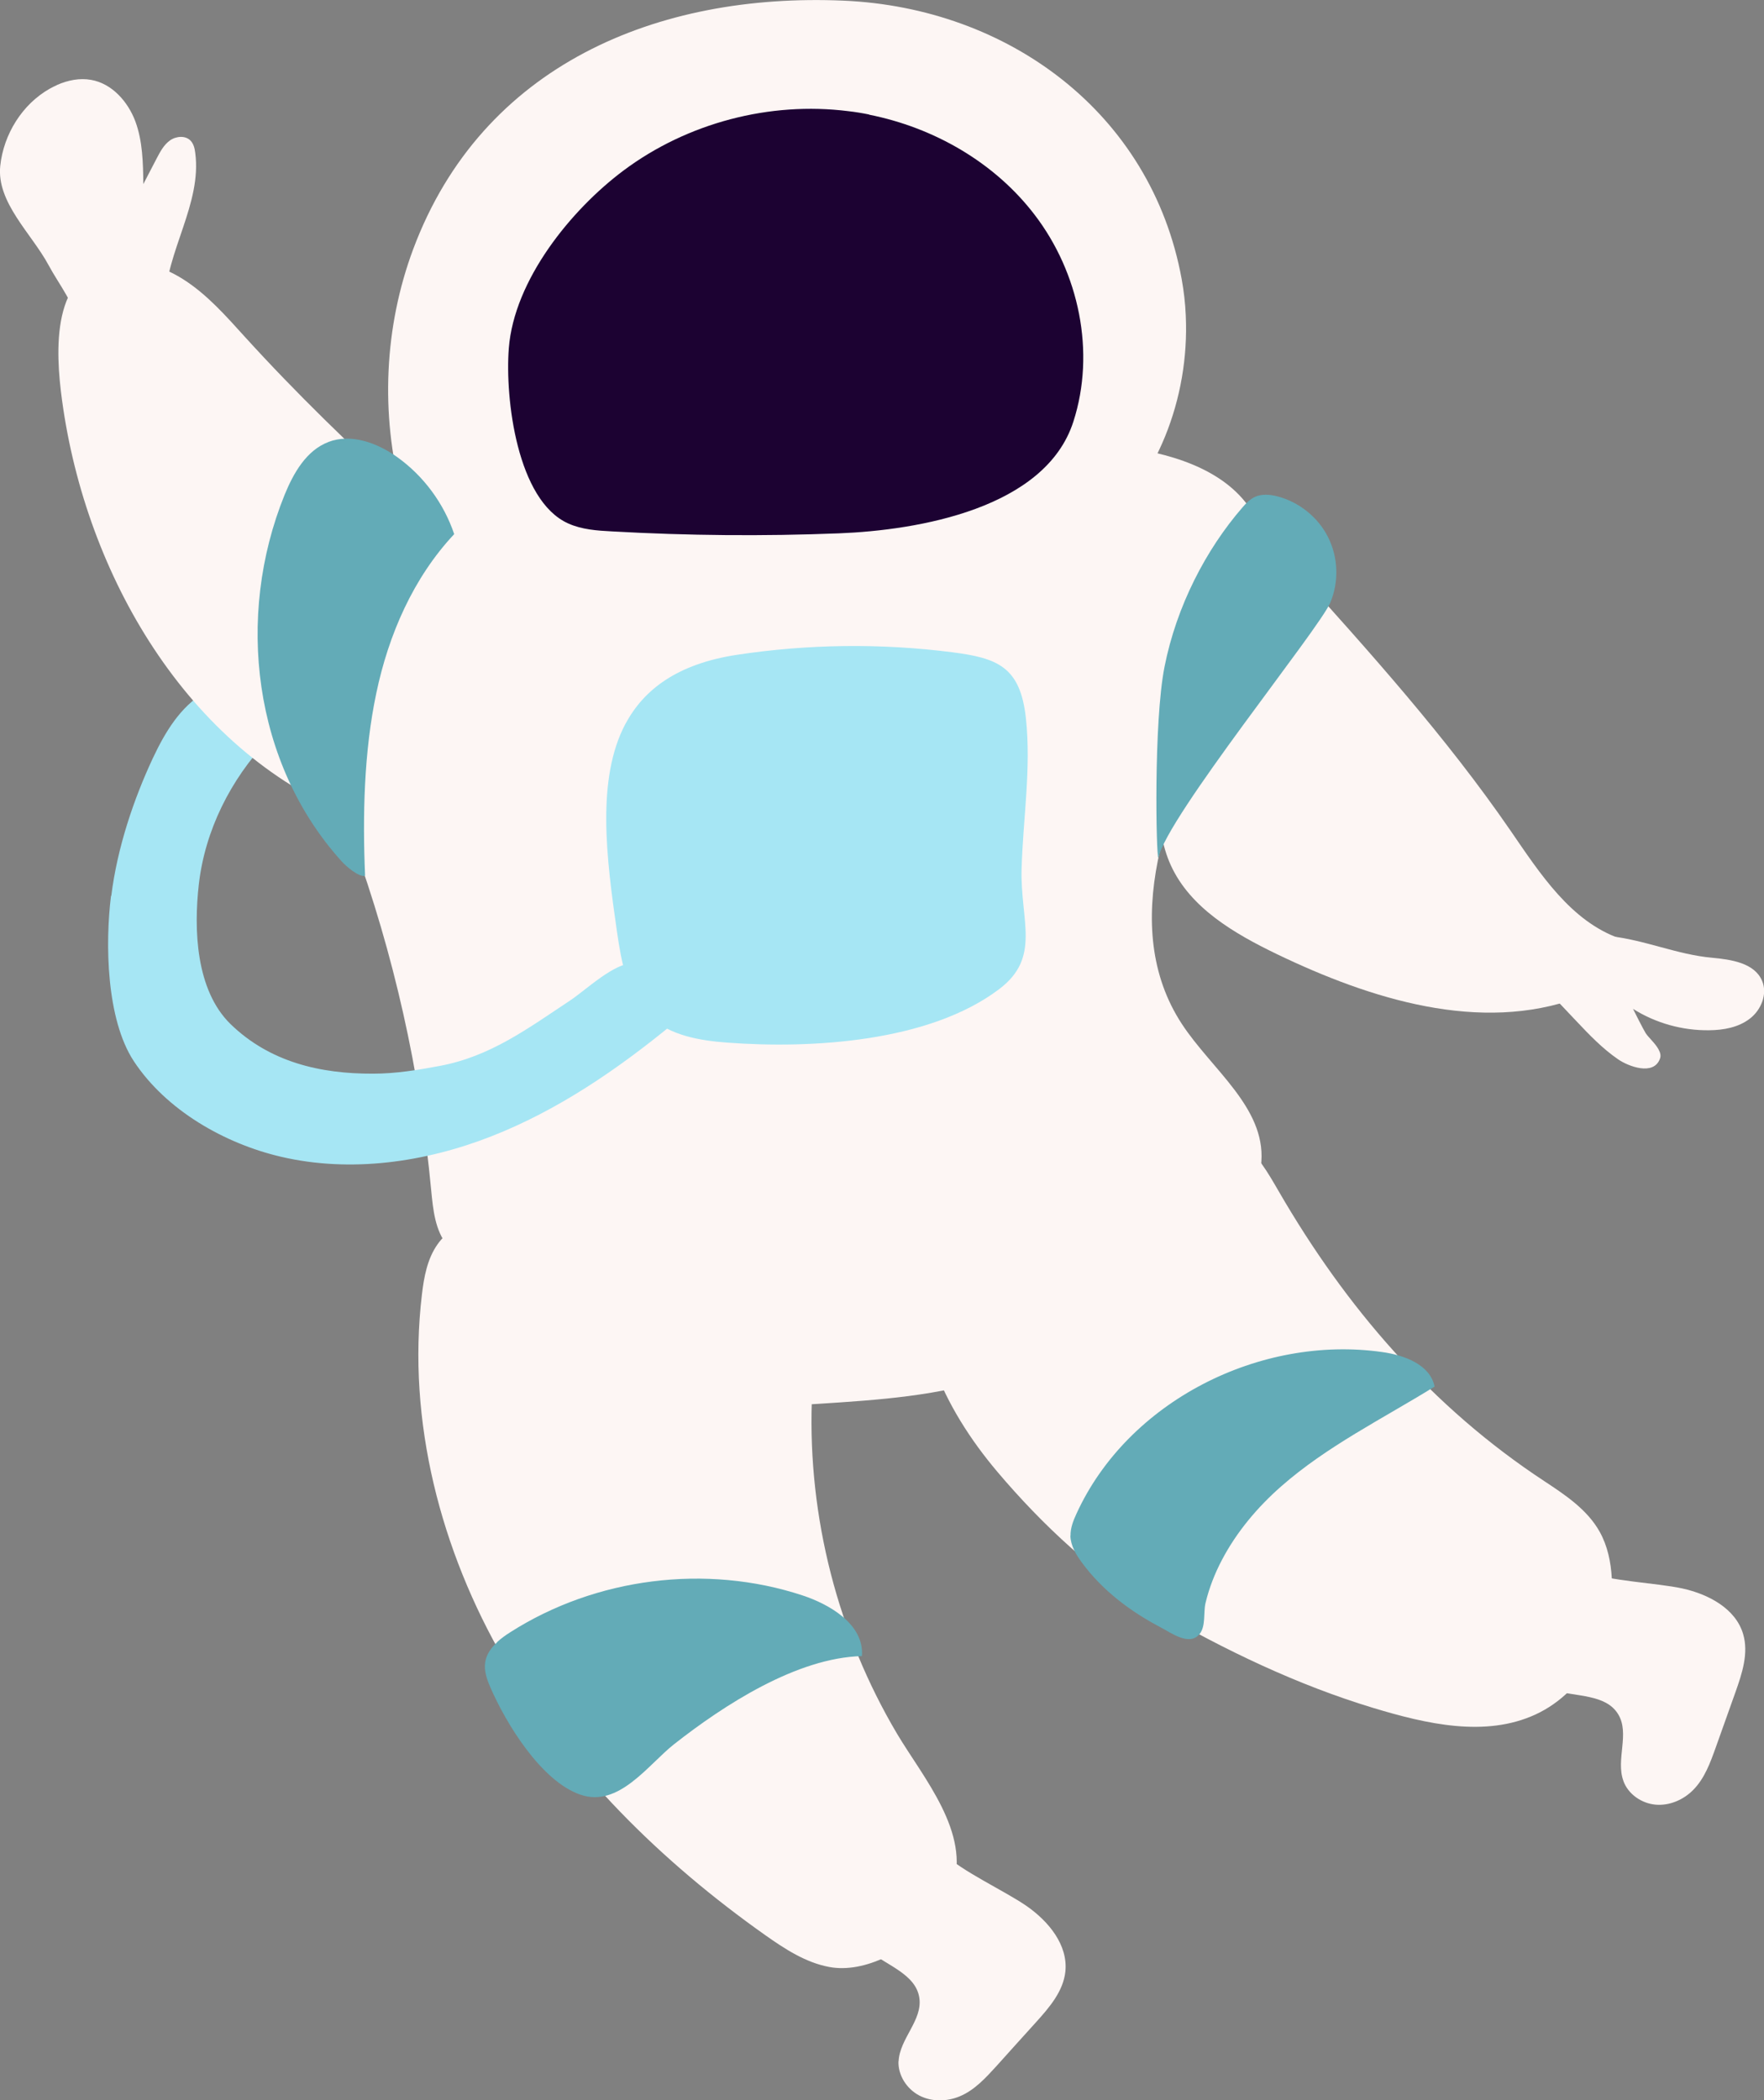 <?xml version="1.0" encoding="UTF-8"?>
<svg id="_レイヤー_2" data-name="レイヤー 2" xmlns="http://www.w3.org/2000/svg" viewBox="0 0 136.98 163.03">
  <rect x="0" y="0" width="136.98" height="163.03" fill="#808080" stroke="none"/>
  <defs>
    <style>
      .cls-1 {
        fill: #63abb7;
      }

      .cls-1, .cls-2, .cls-3, .cls-4 {
        stroke-width: 0px;
      }

      .cls-2 {
        fill: #1c0232;
      }

      .cls-3 {
        fill: #a6e6f4;
      }

      .cls-4 {
        fill: #fdf6f4;
      }
    </style>
  </defs>
  <g id="_レイヤー_1-2" data-name="レイヤー 1">
    <g>
      <path class="cls-4" d="M122.55,77.44c-7.61,2.79-16.1.13-23.4-3.38-3.29-1.59-6.71-3.57-8.23-6.89-.68-1.49-.91-3.14-.97-4.78-.22-7.07,3.08-14.16,8.63-18.54.3-.24.66-.48,1.03-.42.31.05.55.3.76.54,5.94,6.59,11.9,13.2,16.93,20.51,2.29,3.33,4.67,7.03,8.49,8.37.91,1.92-1.26,3.87-3.25,4.6Z"/>
      <path class="cls-4" d="M92.08,24.51c-.04-.96-.15-1.91-.32-2.85C89.4,8.75,78.28.6,65.49.05c-14.43-.62-28.05,4.98-33.4,19.28-2.26,6.05-2.55,12.8-.9,19.04,1.78,6.74,5.71,9.28,12.59,10.11,7.25.87,13.61.9,20.65-.5,7.29-1.45,14.5-1.36,20.54-6.43,4.89-4.1,7.4-10.65,7.11-17.03Z"/>
      <path class="cls-4" d="M87.52,34.75c3.9.54,8.16,1.95,9.98,5.44,2.23,4.29-.21,9.41-2.51,13.66-4.31,7.98-8.18,18.06-3.21,25.64,2.31,3.52,6.46,6.46,6.17,10.66-.21,3.13-2.9,5.45-5.38,7.38-4.7,3.67-9.51,7.4-15.16,9.32-4.45,1.51-9.2,1.82-13.89,2.12-5.59.36-11.83.51-16.05-3.19-2.27-1.99-3.73-4.95-6.43-6.28-2.08-1.02-4.79-1.02-6.28-2.8-.98-1.18-1.13-2.81-1.28-4.34-.86-9.21-2.9-18.31-6.07-27.01-1.65-4.53-3.63-9.07-3.82-13.89-.18-4.82,1.93-10.12,6.36-12.03,1.66-.72,3.49-.91,5.28-1.09,10.54-1.06,21.08-2.12,31.62-3.18,6.87-.69,13.81-1.38,20.65-.43Z"/>
      <path class="cls-2" d="M67.5,8.89c-.54-.11-1.08-.2-1.62-.26-6.11-.77-12.5.91-17.44,4.59-4.09,3.05-8.52,8.51-8.93,13.82-.3,3.9.64,11.81,4.61,13.59,1.06.48,2.25.56,3.42.62,5.86.33,11.73.38,17.59.15,6.18-.24,16.05-1.93,18.22-8.67,1.74-5.39.44-11.56-3.01-16.06-3.11-4.07-7.83-6.77-12.86-7.77Z"/>
      <path class="cls-3" d="M48.57,56.19c1.43-2.69,4.06-4.66,8.64-5.36,5.54-.84,11.19-.91,16.74-.2,3.5.45,5.27,1.12,5.71,5.08.43,3.93-.22,7.82-.33,11.74-.11,4.01,1.53,6.85-1.73,9.32-5.44,4.12-14.57,4.65-21.13,4.16-2.15-.16-4.44-.55-6.02-2.02-1.75-1.64-2.19-4.21-2.54-6.59-.83-5.76-1.61-11.86.66-16.14Z"/>
      <path class="cls-3" d="M8.64,69.55c.47-3.8,1.77-7.58,3.23-10.7.94-2,2.13-4,4.04-5.11,1.42,1.49,3.08,2.75,4.9,3.7-2.9,3.06-4.89,7.01-5.37,11.2-.4,3.51-.24,8.21,2.46,10.85,3.04,2.95,6.97,3.87,11.08,3.85,1.73,0,3.46-.28,5.16-.6,3.93-.73,6.84-2.9,10.13-5.08,1.28-.85,3.4-2.93,5.01-2.92,1.89.01,2.89,2.49,4.16,3.64-.36.41-.78.77-1.2,1.11-4.29,3.52-8.93,6.7-14.1,8.72s-10.92,2.84-16.32,1.58c-4.37-1.02-8.91-3.6-11.43-7.42-2.14-3.26-2.23-9.13-1.77-12.83Z"/>
      <path class="cls-1" d="M89.95,66.59c.65-3.17,12.49-17.77,13.35-19.81.68-1.61.62-3.52-.17-5.08-.78-1.56-2.27-2.75-3.97-3.18-.56-.14-1.18-.19-1.71.05-.39.18-.7.5-.98.83-2.82,3.25-5.11,7.65-6.04,12.35-.86,4.33-.65,14.76-.48,14.84Z"/>
      <path class="cls-4" d="M128.8,81.48c.13.23.19.47.1.7-.49,1.35-2.45.59-3.23.06-1.23-.84-2.26-1.92-3.28-3-1.18-1.25-2.36-2.49-3.54-3.74-.1-.1-.2-.21-.22-.35-.09-.68,2.01-1.83,2.54-2.04,1.12-.46,2.66-.56,3.87-.44,2.68.29,5.21,1.43,7.89,1.67,1.5.14,3.31.4,3.9,1.79.44,1.02-.07,2.27-.95,2.94-.88.68-2.04.89-3.15.9-2.08.03-4.16-.55-5.92-1.66-.01,0,.85,1.69.99,1.9.23.34.75.79,1,1.26Z"/>
      <path class="cls-4" d="M4.45,6.59c-.2.09-.39.19-.58.29C1.72,8.09.28,10.43.02,12.87c-.3,2.84,2.43,5.26,3.74,7.69.86,1.6,2.06,3,2.35,4.86,2.34-.08,4.67-.75,6.69-1.93.1-3.99,2.89-7.68,2.36-11.63-.04-.33-.12-.68-.35-.93-.4-.43-1.13-.37-1.61-.03s-.76.88-1.03,1.39c-.35.67-.69,1.33-1.04,2-.02-1.64-.05-3.33-.62-4.87-.58-1.54-1.82-2.94-3.44-3.22-.89-.16-1.8.03-2.63.39Z"/>
      <path class="cls-4" d="M72.56,148.95c.63-.77,1.13-1.6,1.41-2.43,1.44-4.25-2.28-8.53-4.31-11.94-4.59-7.74-6.92-16.8-6.62-25.8.05-1.56.17-3.19-.44-4.63-.51-1.19-1.47-2.13-2.46-2.96-3.67-3.1-8.51-5.8-13.34-6.36-3.65-.43-10.38-1.7-12.82,1.75-.8,1.13-1.06,2.55-1.22,3.93-1.16,9.8,1.46,19.85,6.42,28.38s12.17,15.61,20.23,21.31c1.53,1.08,3.15,2.14,4.98,2.48,2.75.52,6.17-1.3,8.18-3.73Z"/>
      <path class="cls-4" d="M69.78,160c.08-1.75,1.87-3.19,1.61-4.92-.27-1.83-2.49-2.5-3.94-3.66-.66-.53-1.18-1.21-1.53-1.98-.06-.13-.11-.28-.09-.42.03-.17.17-.29.3-.39,2.51-1.96,5.39-2.1,7.08-4.8,1.49,1.44,4.81,2.94,6.51,4.12,1.7,1.18,3.22,3.02,3.01,5.08-.16,1.54-1.25,2.8-2.29,3.95-1.02,1.13-2.04,2.25-3.05,3.38-.84.92-1.71,1.88-2.86,2.36-1,.42-2.2.44-3.16-.07s-1.64-1.56-1.6-2.65Z"/>
      <path class="cls-4" d="M126.06,138.23c-.6-1.65.51-3.66-.4-5.16-.95-1.58-3.26-1.35-5.03-1.87-.81-.24-1.56-.66-2.17-1.24-.11-.1-.21-.21-.24-.35-.03-.17.04-.33.13-.48,1.57-2.77,4.18-4,4.7-7.15,1.92.76,5.57.88,7.59,1.32,2.02.44,4.14,1.56,4.72,3.54.44,1.48-.08,3.06-.6,4.52-.51,1.43-1.02,2.86-1.53,4.29-.42,1.17-.86,2.39-1.74,3.28-.76.78-1.86,1.25-2.94,1.15s-2.12-.81-2.49-1.84Z"/>
      <path class="cls-1" d="M38.61,127.47c-.47.43-.83.93-.93,1.54-.11.67.13,1.35.4,1.97,1.2,2.77,3.94,7.29,7,8.33,2.97,1.02,5.25-2.33,7.25-3.91,3.88-3.05,9.55-6.73,14.6-6.85.19-2.5-2.58-4.04-4.61-4.71-7.49-2.47-16.06-1.38-22.7,2.86-.35.22-.7.47-1.02.76Z"/>
      <path class="cls-4" d="M73.14,99.86c.31-.53.68-1.08,1.08-1.67,3.46-5.12,8.89-8.89,14.91-10.29,2.42-.56,5.16-.7,7.18.73,1.33.94,2.16,2.42,2.98,3.83,5.23,9.03,11.9,16.77,20.63,22.51,1.64,1.08,3.34,2.21,4.3,3.93.61,1.09.87,2.35.94,3.59.24,4.29-2.02,8.79-5.92,10.59-3.9,1.8-8.47.74-12.58-.5-5.92-1.79-11.52-4.48-16.89-7.58-4.6-2.66-8.88-6.69-12.3-10.73-2.1-2.48-3.9-5.28-5.01-8.35-.9-2.49-.43-4.16.69-6.07Z"/>
      <path class="cls-1" d="M83.13,119.2c-.01-.59.21-1.16.46-1.7,3.99-8.73,14.25-13.9,23.75-12.55,1.72.24,3.72.98,4.06,2.68-4.04,2.5-8.36,4.62-11.93,7.76-1.83,1.61-3.44,3.52-4.58,5.69-.56,1.06-1,2.19-1.28,3.36-.17.73.04,1.8-.47,2.41-.8.95-2.2-.11-3.03-.54-2.34-1.23-4.51-2.86-6.09-5.01-.46-.62-.88-1.32-.9-2.09Z"/>
      <path class="cls-4" d="M11.36,20.46c-1.09-.25-2.22-.25-3.29.08-4.35,1.35-3.68,7.71-3.15,11.24,2.04,13.5,10.06,26.88,22.83,31.72.68.26,1.41.49,2.11.31,1.38-.35,1.89-2.01,2.17-3.41.7-3.52,1.76-7.09,1.8-10.69.06-5.39,2.16-7.08-2.21-11.08-4.38-4-8.63-8.11-12.62-12.5-1.46-1.61-2.91-3.26-4.74-4.43-.89-.57-1.88-1.01-2.91-1.24Z"/>
      <path class="cls-1" d="M25.49,34.31c1.77-.68,3.79.06,5.34,1.16,2.06,1.47,3.63,3.59,4.44,5.99-3.18,3.39-5.1,7.81-6.05,12.35-.96,4.54-1.07,9.53-.87,14.17-.48.13-1.49-.75-1.82-1.12-6.86-7.58-8.27-18.98-4.43-28.45.69-1.69,1.69-3.45,3.4-4.1Z"/>
    </g>
  </g>
</svg>